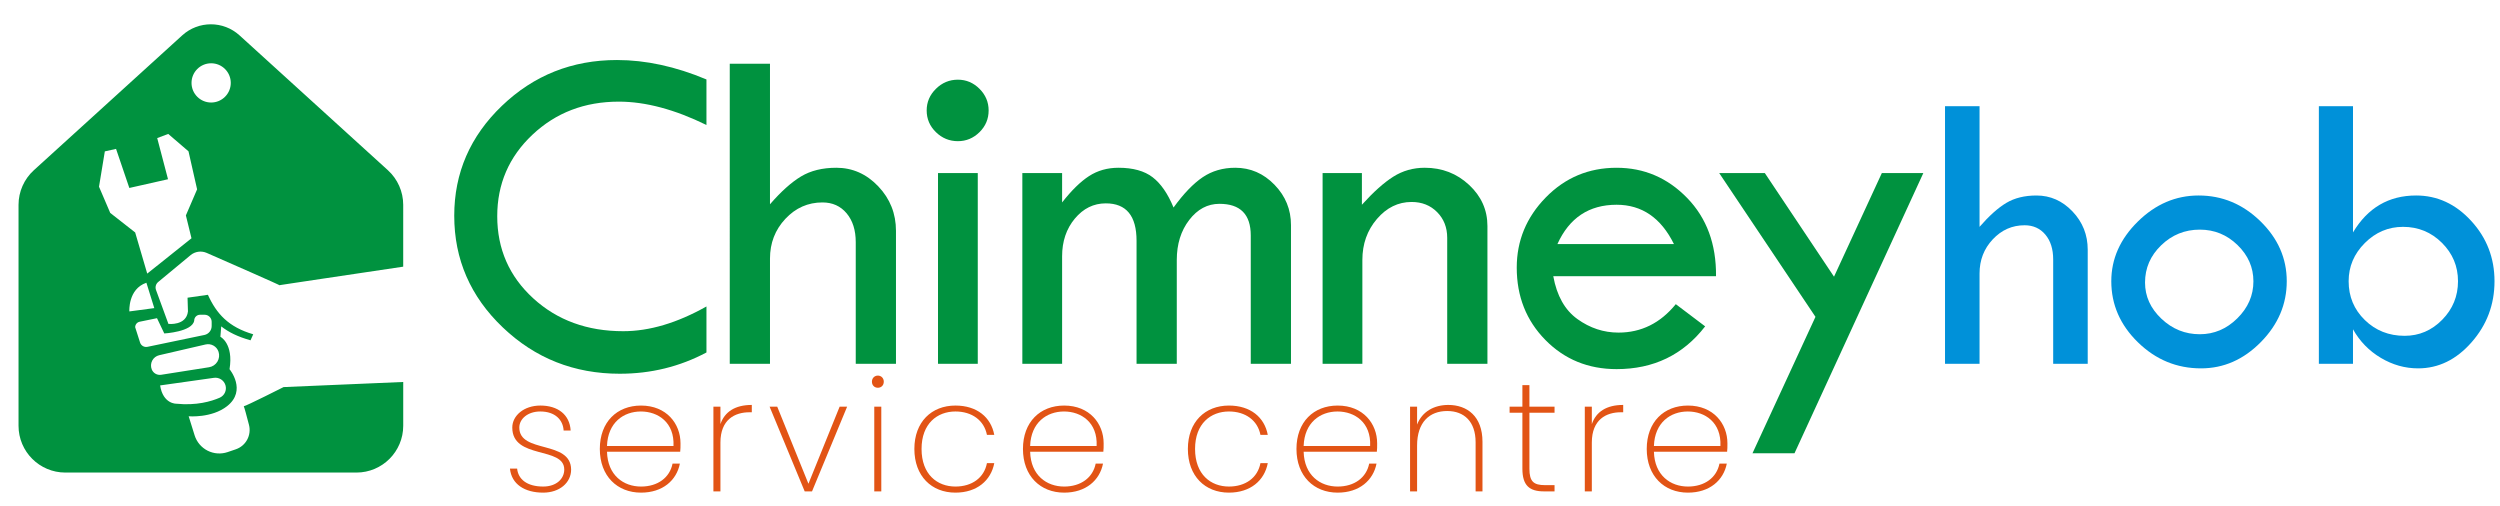 <?xml version="1.0" encoding="utf-8"?>
<!-- Generator: Adobe Illustrator 16.0.0, SVG Export Plug-In . SVG Version: 6.00 Build 0)  -->
<!DOCTYPE svg PUBLIC "-//W3C//DTD SVG 1.1//EN" "http://www.w3.org/Graphics/SVG/1.1/DTD/svg11.dtd">
<svg version="1.1" id="Layer_1" xmlns="http://www.w3.org/2000/svg" xmlns:xlink="http://www.w3.org/1999/xlink" x="0px" y="0px"
	 width="464.667px" height="94px" viewBox="0 0 464.667 94" enable-background="new 0 0 464.667 94" xml:space="preserve">
<g>
	<path fill="#00923F" d="M131.306,14.767v8.465c-5.901-2.893-11.33-4.34-16.285-4.34c-6.359,0-11.716,2.054-16.07,6.16
		c-4.354,4.106-6.531,9.15-6.531,15.131c0,6.096,2.227,11.182,6.682,15.26c4.454,4.078,10.033,6.117,16.736,6.117
		c4.87,0,10.026-1.532,15.469-4.598v8.551c-4.956,2.635-10.327,3.953-16.113,3.953c-8.479,0-15.727-2.87-21.742-8.608
		c-6.016-5.739-9.023-12.66-9.023-20.761c0-7.957,2.958-14.77,8.873-20.438c5.915-5.668,13.041-8.502,21.377-8.502
		C120.034,11.158,125.577,12.361,131.306,14.767z"/>
	<path fill="#00923F" d="M135.637,11.845h7.477V37.97c2.063-2.377,3.989-4.104,5.779-5.178c1.79-1.074,3.975-1.611,6.553-1.611
		c3.008,0,5.607,1.153,7.799,3.459c2.191,2.306,3.287,5.063,3.287,8.271v24.707h-7.477V45.017c0-2.234-0.566-4.024-1.697-5.371
		c-1.132-1.346-2.628-2.02-4.49-2.02c-2.693,0-4.992,1.017-6.896,3.051c-1.905,2.034-2.857,4.498-2.857,7.391v19.551h-7.477V11.845z
		"/>
	<path fill="#00923F" d="M172.238,20.525c0-1.547,0.573-2.886,1.719-4.018c1.146-1.131,2.506-1.697,4.082-1.697
		c1.547,0,2.886,0.566,4.018,1.697c1.131,1.132,1.697,2.471,1.697,4.018c0,1.576-0.566,2.922-1.697,4.039
		c-1.132,1.117-2.471,1.676-4.018,1.676c-1.576,0-2.937-0.559-4.082-1.676C172.811,23.447,172.238,22.101,172.238,20.525z
		 M174.344,32.169h7.391v35.449h-7.391V32.169z"/>
	<path fill="#00923F" d="M190.019,67.619V32.169h7.391v5.457c1.747-2.234,3.416-3.867,5.006-4.898s3.416-1.547,5.479-1.547
		c2.692,0,4.805,0.587,6.338,1.762c1.532,1.175,2.829,3.051,3.889,5.629c1.869-2.578,3.673-4.454,5.414-5.629
		c1.74-1.174,3.76-1.762,6.061-1.762c2.818,0,5.248,1.053,7.291,3.158c2.042,2.105,3.063,4.605,3.063,7.498v25.781h-7.477V43.771
		c0-3.924-1.939-5.887-5.819-5.887c-2.213,0-4.088,1.003-5.625,3.008c-1.538,2.005-2.306,4.483-2.306,7.434v19.293h-7.477V44.759
		c0-4.641-1.905-6.961-5.715-6.961c-2.263,0-4.183,0.945-5.758,2.836c-1.576,1.891-2.363,4.226-2.363,7.004v19.98H190.019z"/>
	<path fill="#00923F" d="M245.827,67.619V32.169h7.305v5.887c2.148-2.377,4.096-4.118,5.844-5.221
		c1.747-1.103,3.695-1.654,5.844-1.654c3.208,0,5.951,1.06,8.229,3.18c2.277,2.12,3.416,4.669,3.416,7.648v25.609h-7.477V44.201
		c0-1.919-0.623-3.509-1.869-4.77c-1.246-1.26-2.829-1.891-4.748-1.891c-2.492,0-4.641,1.053-6.445,3.158s-2.707,4.648-2.707,7.627
		v19.293H245.827z"/>
	<path fill="#00923F" d="M318.951,51.333h-30.25c0.659,3.638,2.155,6.295,4.49,7.971c2.334,1.676,4.877,2.514,7.627,2.514
		c4.239,0,7.792-1.762,10.656-5.285l5.457,4.125c-4.097,5.3-9.582,7.949-16.457,7.949c-5.271,0-9.683-1.805-13.234-5.414
		c-3.552-3.609-5.328-8.092-5.328-13.449c0-5.013,1.797-9.36,5.393-13.041c3.595-3.681,7.985-5.521,13.17-5.521
		c5.099,0,9.467,1.869,13.105,5.607C317.217,40.527,319.007,45.375,318.951,51.333z M289.474,45.361h21.656
		c-2.406-4.87-5.958-7.305-10.656-7.305C295.346,38.056,291.68,40.491,289.474,45.361z"/>
	<path fill="#00923F" d="M319.543,32.169h8.48l12.859,19.258l8.89-19.258h7.712l-23.946,52.078h-7.808l11.706-25.357L319.543,32.169
		z"/>
	<path fill="#0091D9" d="M361.514,19.735h6.418v22.43c1.771-2.042,3.425-3.523,4.962-4.445c1.537-0.922,3.413-1.384,5.626-1.384
		c2.582,0,4.814,0.991,6.695,2.97c1.882,1.98,2.822,4.348,2.822,7.102v21.212h-6.419V48.214c0-1.918-0.485-3.455-1.457-4.611
		c-0.972-1.156-2.257-1.734-3.854-1.734c-2.313,0-4.286,0.874-5.921,2.619c-1.637,1.747-2.454,3.861-2.454,6.345v16.785h-6.418
		V19.735z"/>
	<path fill="#0091D9" d="M392.42,52.272c0-4.156,1.642-7.852,4.925-11.086c3.283-3.233,7.052-4.851,11.308-4.851
		c4.377,0,8.201,1.593,11.473,4.777c3.271,3.186,4.906,6.905,4.906,11.16c0,4.279-1.604,8.048-4.814,11.307
		c-3.209,3.259-6.917,4.888-11.122,4.888c-4.501,0-8.405-1.611-11.713-4.833C394.075,60.413,392.42,56.625,392.42,52.272z
		 M418.834,52.291c0-2.587-0.984-4.835-2.951-6.745c-1.968-1.91-4.305-2.865-7.01-2.865c-2.779,0-5.171,0.967-7.175,2.902
		c-2.005,1.935-3.007,4.244-3.007,6.93c0,2.563,1.015,4.805,3.044,6.727c2.028,1.922,4.408,2.883,7.138,2.883
		c2.656,0,4.98-0.985,6.973-2.957S418.834,54.903,418.834,52.291z"/>
	<path fill="#0091D9" d="M431,19.735h6.345v23.462c2.73-4.574,6.641-6.862,11.731-6.862c3.935,0,7.347,1.574,10.237,4.722
		c2.89,3.148,4.334,6.886,4.334,11.215s-1.42,8.11-4.261,11.344c-2.84,3.234-6.154,4.851-9.941,4.851
		c-2.435,0-4.747-0.652-6.936-1.956c-2.189-1.303-3.91-3.074-5.165-5.312v6.419H431V19.735z M456.861,52.272
		c0-2.779-0.996-5.159-2.988-7.139c-1.992-1.979-4.402-2.969-7.23-2.969c-2.73,0-5.098,1.002-7.102,3.006
		c-2.005,2.005-3.007,4.372-3.007,7.102c0,2.853,1.002,5.257,3.007,7.212c2.004,1.955,4.47,2.933,7.396,2.933
		c2.705,0,5.035-0.996,6.991-2.988C455.883,57.437,456.861,55.052,456.861,52.272z"/>
</g>
<g>
	<path fill="#E25415" d="M100.962,91.565c-3.452,0-5.889-1.566-6.179-4.467h1.334c0.203,2.001,1.856,3.335,4.844,3.335
		c2.465,0,3.916-1.45,3.916-3.161c0-4.352-9.66-1.827-9.66-7.803c0-2.205,2.146-4.09,5.222-4.09c3.277,0,5.453,1.711,5.627,4.641
		h-1.305c-0.116-1.973-1.566-3.539-4.351-3.539c-2.292,0-3.887,1.363-3.887,2.988c0,4.873,9.572,2.291,9.63,7.803
		C106.154,89.738,103.979,91.565,100.962,91.565z"/>
	<path fill="#E25415" d="M119.145,91.565c-4.409,0-7.658-3.075-7.658-8.122c0-5.019,3.191-8.063,7.658-8.063
		c4.728,0,7.339,3.364,7.339,7.02c0,0.696,0,1.044-0.058,1.566h-13.604c0.116,4.38,3.075,6.468,6.323,6.468
		c3.104,0,5.337-1.653,5.859-4.264h1.363C125.759,89.273,123.177,91.565,119.145,91.565z M112.822,82.892h12.357
		c0.203-4.381-2.872-6.411-6.063-6.411C115.896,76.481,112.967,78.541,112.822,82.892z"/>
	<path fill="#E25415" d="M133.905,91.333h-1.306V75.582h1.306v3.249c0.783-2.291,2.727-3.567,5.83-3.567v1.363H139.3
		c-2.698,0-5.395,1.334-5.395,5.627V91.333z"/>
	<path fill="#E25415" d="M144.46,75.582l5.801,14.33l5.801-14.33h1.393l-6.527,15.751h-1.363l-6.526-15.751H144.46z"/>
	<path fill="#E25415" d="M162.063,70.941c0-0.667,0.493-1.131,1.103-1.131c0.609,0,1.102,0.464,1.102,1.131
		c0,0.696-0.493,1.131-1.102,1.131C162.556,72.072,162.063,71.637,162.063,70.941z M162.498,75.582h1.306v15.751h-1.306V75.582z"/>
	<path fill="#E25415" d="M177.58,75.379c4.003,0,6.613,2.175,7.223,5.453h-1.363c-0.522-2.698-2.785-4.352-5.859-4.352
		c-3.365,0-6.294,2.233-6.294,6.962c0,4.757,2.93,6.99,6.294,6.99c3.075,0,5.337-1.624,5.859-4.351h1.363
		c-0.609,3.22-3.22,5.482-7.223,5.482c-4.438,0-7.629-3.075-7.629-8.122C169.951,78.424,173.142,75.379,177.58,75.379z"/>
	<path fill="#E25415" d="M197.792,91.565c-4.409,0-7.658-3.075-7.658-8.122c0-5.019,3.191-8.063,7.658-8.063
		c4.728,0,7.339,3.364,7.339,7.02c0,0.696,0,1.044-0.058,1.566h-13.604c0.116,4.38,3.075,6.468,6.323,6.468
		c3.104,0,5.337-1.653,5.859-4.264h1.363C204.406,89.273,201.824,91.565,197.792,91.565z M191.469,82.892h12.357
		c0.203-4.381-2.872-6.411-6.063-6.411C194.543,76.481,191.614,78.541,191.469,82.892z"/>
	<path fill="#E25415" d="M228.416,75.379c4.003,0,6.613,2.175,7.223,5.453h-1.363c-0.522-2.698-2.785-4.352-5.859-4.352
		c-3.365,0-6.294,2.233-6.294,6.962c0,4.757,2.93,6.99,6.294,6.99c3.075,0,5.337-1.624,5.859-4.351h1.363
		c-0.609,3.22-3.22,5.482-7.223,5.482c-4.438,0-7.629-3.075-7.629-8.122C220.787,78.424,223.978,75.379,228.416,75.379z"/>
	<path fill="#E25415" d="M248.628,91.565c-4.409,0-7.658-3.075-7.658-8.122c0-5.019,3.191-8.063,7.658-8.063
		c4.728,0,7.339,3.364,7.339,7.02c0,0.696,0,1.044-0.058,1.566h-13.604c0.116,4.38,3.075,6.468,6.323,6.468
		c3.104,0,5.337-1.653,5.859-4.264h1.363C255.242,89.273,252.661,91.565,248.628,91.565z M242.305,82.892h12.357
		c0.203-4.381-2.872-6.411-6.063-6.411C245.38,76.481,242.45,78.541,242.305,82.892z"/>
	<path fill="#E25415" d="M274.266,82.196c0-3.829-2.118-5.802-5.279-5.802c-3.278,0-5.598,2.06-5.598,6.439v8.499h-1.306V75.582
		h1.306v3.336c0.928-2.437,3.19-3.654,5.801-3.654c3.51,0,6.353,2.117,6.353,6.846v9.224h-1.276V82.196z"/>
	<path fill="#E25415" d="M282.962,76.713h-2.378v-1.132h2.378v-4.003h1.306v4.003h4.67v1.132h-4.67v10.413
		c0,2.379,0.783,3.046,2.9,3.046h1.77v1.16h-1.973c-2.697,0-4.003-1.102-4.003-4.206V76.713z"/>
	<path fill="#E25415" d="M295.868,91.333h-1.306V75.582h1.306v3.249c0.783-2.291,2.727-3.567,5.83-3.567v1.363h-0.435
		c-2.698,0-5.395,1.334-5.395,5.627V91.333z"/>
	<path fill="#E25415" d="M313.732,91.565c-4.409,0-7.658-3.075-7.658-8.122c0-5.019,3.191-8.063,7.658-8.063
		c4.728,0,7.339,3.364,7.339,7.02c0,0.696,0,1.044-0.058,1.566h-13.604c0.116,4.38,3.075,6.468,6.323,6.468
		c3.104,0,5.337-1.653,5.859-4.264h1.363C320.346,89.273,317.765,91.565,313.732,91.565z M307.409,82.892h12.357
		c0.203-4.381-2.872-6.411-6.063-6.411C310.484,76.481,307.554,78.541,307.409,82.892z"/>
</g>
<path fill="#00923F" d="M52.708,71.946c0,0-7.007,3.54-7.4,3.564c0.097,0.153,0.54,1.804,0.967,3.452
	c0.5,1.925-0.563,3.905-2.446,4.548l-1.518,0.518c-1.227,0.419-2.571,0.324-3.727-0.262c-1.156-0.587-2.025-1.616-2.412-2.854
	l-1.104-3.539c0,0,4.272,0.368,7.131-1.873c3.747-2.938,0.464-6.877,0.464-6.877c0.773-4.791-1.7-6.026-1.7-6.026l0.154-1.932
	c1.398,1.089,3.04,1.909,5.447,2.588l0.502-1.12c-4.608-1.347-6.832-3.831-8.422-7.34l-3.786,0.541l0.078,2.55
	c-0.31,2.704-3.632,2.318-3.632,2.318l-2.307-6.309c-0.192-0.526-0.032-1.115,0.399-1.473l6.024-4.992
	c0.839-0.695,2.002-0.858,3-0.42c3.951,1.73,13.698,6.008,13.514,6.008c-0.147,0,13.227-1.994,23.01-3.45V38.075
	c0-2.451-1.035-4.789-2.849-6.438L44.523,6.576c-3.021-2.746-7.635-2.746-10.656,0L6.293,31.637
	c-1.814,1.649-2.849,3.987-2.849,6.438v41.058c0,4.805,3.895,8.7,8.7,8.7h54.102c4.805,0,8.7-3.895,8.7-8.7v-8.136L52.708,71.946z
	 M39.245,11.762c2.014,0,3.648,1.633,3.648,3.647c0,2.015-1.634,3.647-3.648,3.647s-3.647-1.633-3.647-3.647
	C35.598,13.395,37.23,11.762,39.245,11.762z M18.402,34.704l1.082-6.567l2.086-0.464l2.468,7.263l7.191-1.623l-2.009-7.649
	l2.047-0.773l3.769,3.233l1.6,7.065l-2.085,4.847l1.041,4.25l-8.227,6.567l-2.241-7.649l-4.636-3.631L18.402,34.704z M27.21,52.552
	l1.468,4.714l-4.636,0.618C24.042,57.884,23.77,53.723,27.21,52.552z M26.032,63.663l-0.908-2.843c0-0.494,0.348-0.921,0.833-1.021
	l3.224-0.66l1.353,2.839c0,0,5.234-0.29,5.563-2.395c0-0.597,0.484-1.082,1.082-1.082h0.85c0.726,0,1.313,0.588,1.313,1.313v0.787
	c0,0.802-0.563,1.494-1.347,1.658l-10.586,2.205C26.811,64.589,26.217,64.243,26.032,63.663z M28.204,68.66
	c-0.21-0.532-0.178-1.129,0.087-1.636c0.266-0.506,0.739-0.872,1.297-1.001l8.625-1.999c1.033-0.239,2.077,0.35,2.407,1.357
	c0.202,0.616,0.124,1.29-0.215,1.843c-0.338,0.553-0.903,0.93-1.543,1.032l-8.907,1.403C29.208,69.777,28.481,69.361,28.204,68.66z
	 M32.774,75.037c0,0-2.473,0.083-3.014-3.399l10-1.412c0.958-0.135,1.871,0.451,2.147,1.379c0.279,0.936-0.186,1.933-1.082,2.321
	C39.252,74.609,36.503,75.415,32.774,75.037z"/>
<g>
</g>
<g>
</g>
<g>
</g>
<g>
</g>
<g>
</g>
<g>
</g>
<g>
</g>
<g>
</g>
<g>
</g>
<g>
</g>
<g>
</g>
<g>
</g>
<g>
</g>
<g>
</g>
<g>
</g>
</svg>
